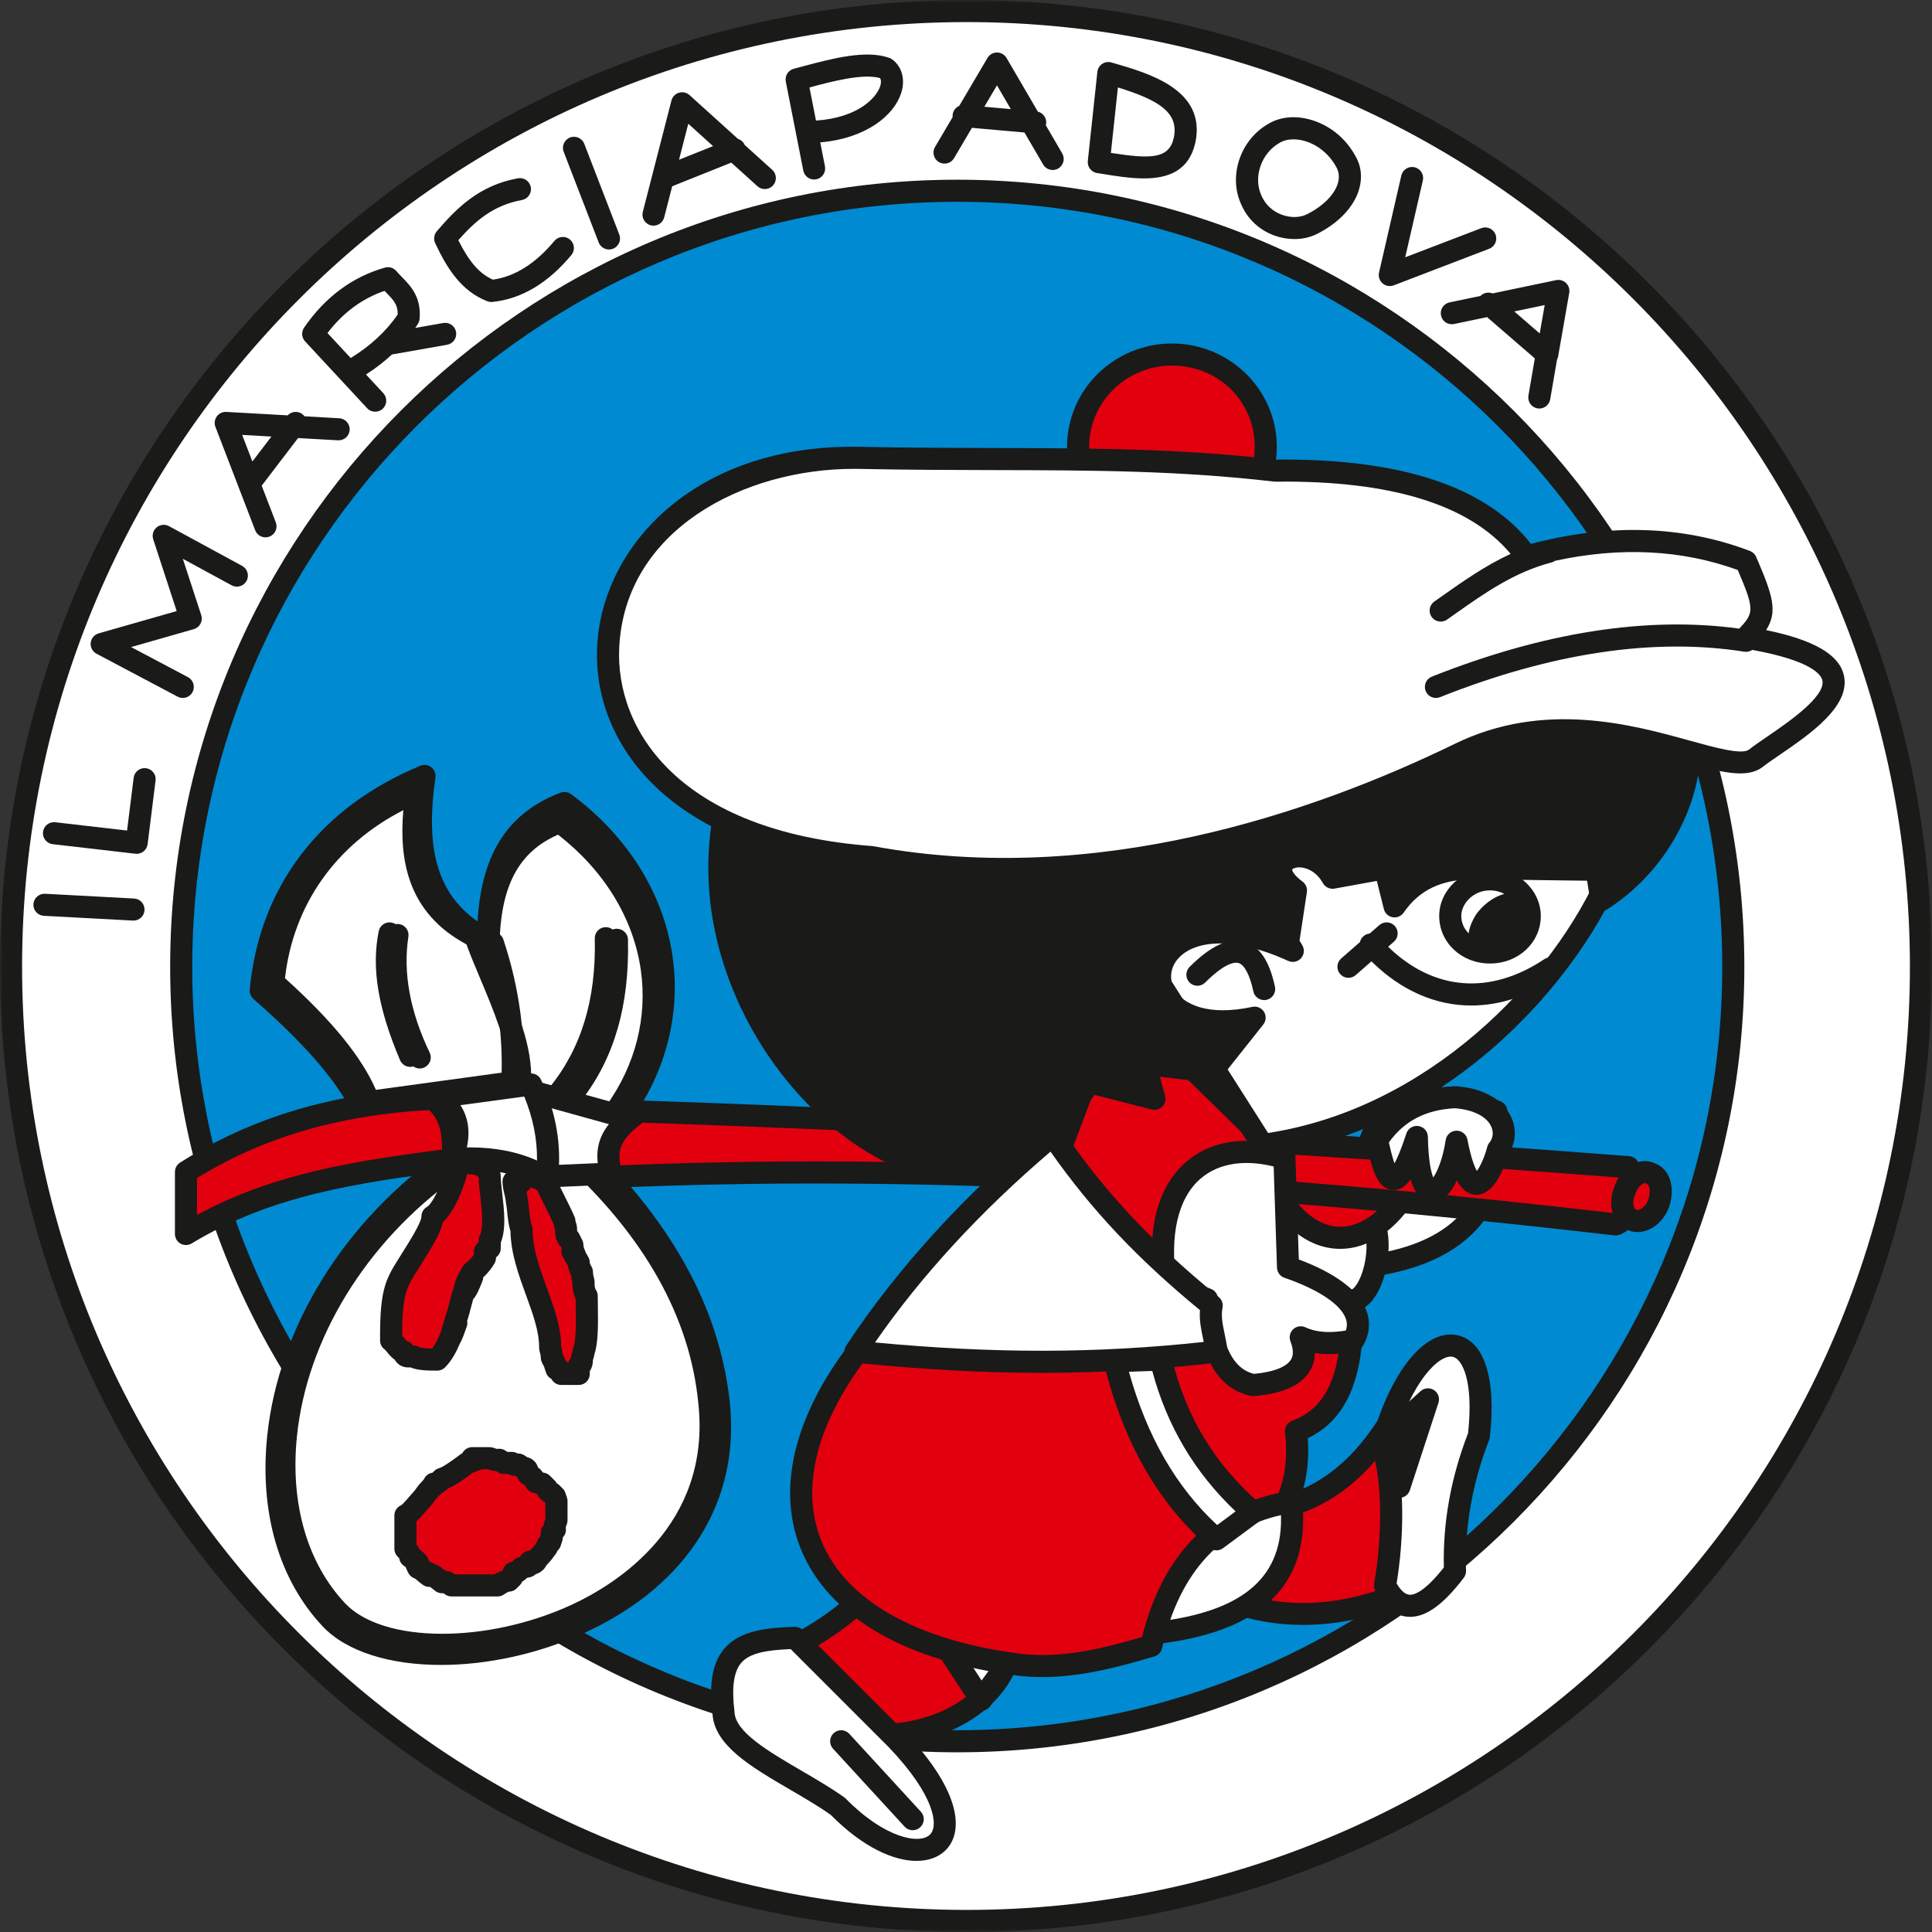 <svg xmlns="http://www.w3.org/2000/svg" xmlns:xlink="http://www.w3.org/1999/xlink" viewBox="0 0 344.091 344.091"><rect x="0" y="0" width="344.091" height="344.091" fill="#333333" stroke="none"/><defs><path id="a" d="M0 0h344.091v344.091H0z"/></defs><g fill="none" fill-rule="evenodd"><path fill="#008AD1" d="M170.208 315.783c79.019 0 143.312-64.292 143.312-143.03 0-79.02-64.293-143.311-143.312-143.311-78.741 0-143.033 64.291-143.033 143.311 0 78.738 64.292 143.03 143.033 143.03"/><path fill="#1A1A18" d="M170.208 31.408c-77.784 0-141.066 63.407-141.066 141.345 0 77.783 63.282 141.063 141.066 141.063 77.938 0 141.345-63.28 141.345-141.063 0-77.938-63.407-141.345-141.345-141.345m0 286.342c-79.953 0-144.999-65.046-144.999-144.997 0-80.107 65.046-145.278 144.999-145.278 80.106 0 145.278 65.171 145.278 145.278 0 79.951-65.172 144.997-145.278 144.997"/><path fill="#FFF" d="M170.487 310.121c-75.904 0-138.215-62.029-138.215-137.935 0-76.187 62.311-138.213 138.215-138.213V1.967c-92.898.851-168.521 77.038-168.521 170.219s75.623 169.088 168.521 169.938v-32.003Zm0-276.148c76.19 0 138.215 62.026 138.215 138.213 0 75.906-62.025 137.935-138.215 137.935v32.003h1.7c93.747 0 169.937-76.19 169.937-169.938 0-93.748-76.19-170.219-169.937-170.219h-1.7v32.006Z"/><mask id="b" fill="#fff"><use xlink:href="#a"/></mask><path fill="#1A1A18" d="M170.487 35.939c-75.127 0-136.249 61.121-136.249 136.248 0 36.168 14.229 70.275 40.066 96.039 25.821 25.749 59.979 39.928 96.183 39.928 75.127 0 136.248-60.995 136.248-135.967 0-75.127-61.121-136.248-136.248-136.248m0 276.149c-37.252 0-72.397-14.588-98.96-41.077-26.582-26.508-41.221-61.604-41.221-98.824 0-77.296 62.885-140.181 140.181-140.181 77.296 0 140.181 62.885 140.181 140.181 0 77.141-62.885 139.901-140.181 139.901m1.701-308.155c-92.776 0-168.255 75.478-168.255 168.254 0 92.619 75.479 167.97 168.255 167.97 92.619 0 167.969-75.351 167.969-167.97 0-92.776-75.35-168.254-167.969-168.254m0 340.158c-94.945 0-172.188-77.116-172.188-171.904C-0 77.243 77.243 0 172.188 0c94.788 0 171.903 77.243 171.903 172.187 0 94.788-77.115 171.904-171.903 171.904" mask="url(#b)"/><path fill="#FFF" d="M80.42 206.457c-32.57 22.662-39.368 62.874-21.523 81.852 14.443 15.296 73.638 2.55 69.106-38.516-1.982-17.848-11.895-33.141-26.057-46.451l-21.526 3.115Z"/><path fill="#1A1A18" d="M81.168 209.757c-15.974 11.481-26.538 28.69-28.29 46.124-1.202 11.953 1.847 22.489 8.584 29.668 6.744 7.156 25.276 7.252 40.466.207 7.572-3.513 24.915-14.055 22.423-36.025-1.518-15.169-9.556-29.495-23.894-42.618l-19.289 2.644Zm-2.623 86.771c-8.974 0-16.771-2.307-21.077-6.869-7.791-8.284-11.296-20.348-9.872-33.972 2.032-19.439 13.883-38.446 31.701-50.844.251-.175.539-.288.842-.332l21.526-3.115c.594-.085 1.192.102 1.628.513 16.057 15.091 24.779 30.683 26.666 47.667 1.953 17.701-7.405 32.699-25.675 41.151-8.387 3.88-17.553 5.801-25.739 5.801Z"/><path fill="#FFF" d="M100.531 143.014c19.542 14.446 22.942 38.235 9.913 55.794-7.649.57-13.596-3.68-20.11-5.662-5.948-28.039-4.814-44.465 10.197-50.132"/><path fill="#1A1A18" d="M103.494 196.055c1.469.423 2.965.719 4.524.811 5.153-7.17 7.32-15.707 6.106-24.143-1.323-9.199-6.544-17.708-14.739-24.065-6.947 3.04-10.301 9.039-10.423 19.93.119 6.243 1.155 13.842 3.063 23.039 1.736.594 3.427 1.311 5.073 2.009.202.086.404.172.605.257 5.793-7.047 8.486-15.817 8.227-26.756-.026-1.086.834-1.987 1.919-2.013.479.004.928.153 1.277.432.218-.091.455-.143.705-.148 1.075.001 1.987.834 2.012 1.919.274 11.769-2.46 21.194-8.349 28.728m4.218 4.774c-4.517 0-8.411-1.655-12.191-3.26-2.055-.873-3.996-1.699-5.986-2.241-.717-.195-1.262-.776-1.411-1.503-2.004-9.813-3.018-17.482-3.098-23.723-.578-14.357 3.116-24.512 14.811-28.927.626-.236 1.326-.138 1.864.258 9.983 7.38 16.394 17.565 18.05 28.678 1.557 10.448-1.187 21.055-7.727 29.871-.341.459-.864.747-1.434.789-.764.056-1.51.071-2.241.047-.213.008-.426.011-.637.011"/><path fill="#FFF" d="m95.431 194.561 15.295 4.249-1.7 10.194-12.744.569z"/><path fill="#1A1A18" d="m97.55 197.19.585 10.331 9.213-.411 1.148-6.88-10.946-3.04Zm-1.27 14.349c-1.036 0-1.902-.811-1.961-1.856l-.851-15.012c-.036-.632.236-1.245.729-1.642.494-.398 1.15-.536 1.761-.363l15.295 4.249c.969.268 1.579 1.225 1.413 2.217l-1.7 10.195c-.153.916-.925 1.599-1.853 1.641l-12.744.569c-.029.001-.059.002-.089.002Z"/><path fill="#FFF" d="M241.578 225.715c18.409-1.697 26.907-11.044 24.925-27.756-10.48-4.528-20.675-2.831-22.942 6.797l-1.983 20.959Z"/><path fill="#1A1A18" d="m245.506 205.08-1.741 18.407c7.879-1.079 13.601-3.764 17.027-7.998 3.187-3.937 4.488-9.369 3.877-16.159-5.565-2.179-10.755-2.402-14.366-.585-2.453 1.233-4.067 3.364-4.797 6.335m-3.928 22.602c-.519 0-1.021-.206-1.392-.579-.413-.414-.62-.991-.566-1.574l1.984-20.959c.008-.089.023-.177.044-.264.98-4.164 3.362-7.302 6.888-9.076 4.88-2.453 11.712-2.116 18.747.924.644.278 1.09.877 1.173 1.573.998 8.417-.552 15.226-4.607 20.237-4.452 5.502-11.885 8.768-22.09 9.709-.061.006-.121.009-.181.009"/><path fill="#FFF" d="M242.713 214.954c5.661 4.249 1.128 20.396-3.682 15.861l-17.563-2.834.284-14.16 20.961 1.133Z"/><path fill="#1A1A18" d="m223.468 226.313 15.877 2.562c.389.062.749.24 1.035.51.247.233.377.26.378.26.349-.061 1.498-1.335 2.18-4.128.755-3.099.617-6.911-1.01-8.636l-18.251-.986-.209 10.418Zm17.272 7.265c-.737 0-1.629-.209-2.556-.907l-17.029-2.748c-.968-.156-1.672-1.001-1.653-1.98l.284-14.16c.011-.533.238-1.039.628-1.403.39-.362.899-.553 1.445-.522l20.961 1.133c.388.021.762.157 1.074.39 2.801 2.103 3.987 6.409 3.176 11.519-.548 3.447-2.161 7.48-5.042 8.463-.325.111-.768.215-1.288.215Z"/><path fill="#E2000F" d="M226.569 210.705c5.947 12.462 16.992 13.028 24.071 1.418l-8.781-4.249-15.29 2.831Z"/><path fill="#1A1A18" d="M229.587 212.147c2.405 3.895 5.509 6.168 8.745 6.334 3.291.157 6.637-1.842 9.413-5.573l-6.162-2.983-11.996 2.222Zm9.13 10.276c-.195 0-.39-.005-.586-.014-5.391-.277-10.127-4.132-13.336-10.857-.264-.551-.255-1.194.022-1.739.278-.545.793-.93 1.394-1.041l15.29-2.831c.414-.078.837-.02 1.215.163l8.781 4.249c.499.242.873.684 1.03 1.215.157.532.081 1.105-.208 1.579-3.613 5.927-8.542 9.276-13.602 9.276Z"/><path fill="#E2000F" d="M113.842 197.959c58.629 1.987 117.256 5.383 176.166 9.915.57 5.099.286 9.344-2.266 10.195-58.626-6.797-118.675-11.047-178.716-8.497-1.697-5.097-.282-7.928 4.816-11.613"/><path fill="#1A1A18" d="M145.204 206.851c42.512 0 88.606 3.003 142.154 9.194.421-.401 1.182-1.766.847-6.337-60.762-4.653-117.623-7.847-173.748-9.76-3.583 2.686-4.618 4.565-3.96 7.595 11.345-.46 22.891-.692 34.707-.692m142.538 13.186c-.075 0-.151-.005-.226-.014-69.178-8.021-125.868-10.718-178.407-8.485-.894.028-1.672-.512-1.949-1.344-2.197-6.6.487-10.184 5.53-13.828.353-.255.782-.375 1.219-.372 56.911 1.929 114.564 5.173 176.25 9.92.942.072 1.699.804 1.804 1.743.512 4.584.696 10.845-3.599 12.278-.201.067-.411.102-.622.102"/><path fill="#E2000F" d="M293.974 209.004c1.701.568 2.266 2.836 1.417 5.386-.849 2.262-3.115 3.679-4.813 2.828-1.417-.566-2.266-2.828-1.133-5.378.849-2.268 2.831-3.681 4.529-2.836"/><path fill="#1A1A18" d="M292.935 210.723c-.058 0-.132.014-.229.052-.446.176-1.058.786-1.42 1.756-.014.036-.03.072-.045.108-.38.855-.46 1.734-.215 2.351.113.284.25.389.28.402.043.018.112.048.153.068.165.082.396.025.558-.039.48-.187 1.168-.751 1.532-1.721.502-1.515.229-2.688-.199-2.831-.087-.029-.171-.063-.253-.104-.035-.018-.083-.042-.162-.042m-1.285 8.711c-.654 0-1.292-.141-1.88-.422-1.056-.447-1.899-1.342-2.382-2.528-.65-1.596-.563-3.557.235-5.388.729-1.906 2.053-3.354 3.641-3.98 1.152-.455 2.376-.429 3.461.068 2.659.979 3.724 4.243 2.531 7.827-.719 1.921-2.132 3.417-3.803 4.072-.599.235-1.207.351-1.803.351"/><path fill="#E2000F" d="M219.201 285.196c9.351 3.396 19.262 2.828 28.89-.853v-32.003c-5.948 9.915-12.744 14.444-19.824 16.146l-9.066 16.71Z"/><path fill="#1A1A18" d="M222.054 284.064c7.608 2.229 15.688 1.864 24.07-1.092v-24.284c-4.695 5.97-10.15 9.753-16.537 11.49l-7.533 13.886Zm10.029 5.338c-4.671 0-9.225-.785-13.552-2.357-.539-.195-.965-.616-1.168-1.151-.204-.535-.163-1.132.11-1.635l9.066-16.71c.266-.49.727-.843 1.269-.974 7.432-1.786 13.515-6.774 18.597-15.246.455-.757 1.36-1.118 2.211-.884.852.236 1.442 1.012 1.442 1.895v32.004c0 .816-.503 1.546-1.265 1.837-5.611 2.145-11.24 3.221-16.71 3.221Z"/><path fill="#E2000F" d="M157.176 280.948c-4.815 5.662-11.328 10.479-19.26 13.876l16.711 14.159c11.611.569 24.637-5.662 25.49-16.71l-22.941-11.325Z"/><path fill="#1A1A18" d="M155.381 307.045c12.601.392 21.173-6.505 22.597-13.635l-20.321-10.031c-4.352 4.788-9.858 8.865-16.113 11.941l13.837 11.725Zm.694 3.94c-.517 0-1.031-.012-1.545-.038-.432-.02-.845-.183-1.175-.464l-16.71-14.159c-.52-.44-.775-1.118-.674-1.792.102-.674.545-1.247 1.171-1.515 7.398-3.168 13.807-7.782 18.536-13.342.584-.687 1.56-.887 2.369-.49l22.941 11.325c.721.356 1.152 1.114 1.09 1.915-.905 11.726-13.903 18.56-26.003 18.56Z"/><path fill="#FFF" d="m165.108 288.024 9.628 14.729 7.649-10.48z"/><path fill="#1A1A18" d="m169.485 291.126 5.34 8.169 4.243-5.813-9.583-2.356Zm5.251 13.594c-.016 0-.033-.001-.05-.001-.646-.017-1.242-.35-1.596-.89l-9.628-14.728c-.442-.677-.426-1.554.042-2.213.466-.659 1.288-.971 2.074-.773l17.277 4.249c.636.157 1.153.62 1.378 1.236.224.616.127 1.303-.259 1.833l-7.649 10.479c-.371.508-.962.808-1.589.808Z"/><path fill="#FFF" d="M205.61 290.86c17.84-1.983 25.769-9.631 24.355-23.222l-34.838-1.703 10.483 24.925Z"/><path fill="#1A1A18" d="m198.15 268.051 8.697 20.677c14.955-1.985 21.773-8.128 21.287-19.211l-29.984-1.466Zm7.459 24.775c-.784 0-1.502-.468-1.812-1.204l-10.483-24.925c-.262-.623-.185-1.336.201-1.89.388-.555 1.031-.881 1.707-.836l34.839 1.703c.97.047 1.76.795 1.86 1.761 1.534 14.745-7.246 23.284-26.093 25.379-.074.008-.147.012-.219.012Z"/><path fill="#E2000F" d="M154.06 239.029c-22.375 27.755-11.046 52.68 27.755 57.492 7.93.853 15.581-1.13 23.226-3.395 3.397-14.73 11.614-23.226 24.075-25.489 1.698-3.684 2.262-7.933 1.698-12.751 6.231-2.265 9.347-7.927 9.915-17.274l-86.669 1.417Z"/><path fill="#1A1A18" d="M155.021 240.981c-9.486 12.07-12.598 23.901-8.76 33.388 4.33 10.701 17.042 17.876 35.797 20.202 7.213.771 14.223-.931 21.338-3.01 3.621-14.381 11.795-23.003 24.321-25.652 1.232-3.131 1.617-6.756 1.144-10.793-.106-.906.424-1.765 1.282-2.076 4.903-1.784 7.614-6.073 8.442-13.425l-83.564 1.366Zm30.59 57.707c-1.329 0-2.664-.066-4.006-.211-20.265-2.513-34.101-10.55-38.99-22.634-4.473-11.055-.952-24.568 9.915-38.048.366-.454.915-.722 1.498-.731l86.669-1.417c.53-.053 1.074.211 1.453.606.379.396.576.932.542 1.479-.58 9.544-3.786 15.587-9.784 18.412.331 4.569-.342 8.707-2.006 12.317-.268.582-.803.998-1.434 1.112-11.757 2.135-19.33 10.208-22.51 23.995-.159.691-.678 1.242-1.357 1.444-6.354 1.883-13.073 3.676-19.99 3.676Z"/><path fill="#FFF" d="m228.552 199.946.846 25.769c9.915 3.404 14.443 8.212 11.616 13.03-3.119.568-6.231.848-9.351-.569 1.988 5.101-1.413 7.933-8.497 8.499-5.093-1.13-7.644-6.232-8.214-15.294l-20.959-8.214c9.351-13.874 20.675-21.808 34.559-23.221"/><path fill="#1A1A18" d="m197.03 222.245 18.64 7.305c.711.279 1.197.945 1.245 1.708.661 10.53 3.894 12.778 6.4 13.43 3.428-.312 5.761-1.203 6.585-2.516.184-.294.745-1.191-.069-3.281-.291-.746-.101-1.592.48-2.142.581-.551 1.439-.693 2.165-.362 2.232 1.012 4.53 1.004 7.208.589.264-.738.256-1.444-.014-2.175-.939-2.534-4.915-5.167-10.911-7.226-.772-.266-1.3-.98-1.328-1.796l-.774-23.609c-11.472 1.769-21.199 8.362-29.627 20.075m26.136 26.396c-.144 0-.286-.015-.426-.046-5.673-1.259-8.839-6.444-9.657-15.834l-19.808-7.763c-.556-.218-.982-.676-1.159-1.246-.178-.57-.087-1.19.246-1.684 9.94-14.749 21.713-22.625 35.99-24.078.54-.057 1.083.117 1.493.476.411.358.654.871.672 1.416l.802 24.431c6.581 2.454 10.732 5.594 12.039 9.121.773 2.086.548 4.267-.648 6.306-.29.494-.781.837-1.344.94-2.295.418-4.709.705-7.182.297-.027 1.427-.47 2.516-.952 3.284-1.568 2.503-4.903 3.974-9.91 4.374-.052.005-.105.006-.156.006"/><path fill="#E2000F" d="m186.633 203.91 20.96 24.924c-2.835-18.977 7.644-26.625 20.959-22.656l-26.345-25.778-15.574 23.51Z"/><path fill="#1A1A18" d="m189.084 203.771 16.067 19.104c-.009-8.614 3.129-13.358 6.072-15.911 3.041-2.639 6.994-3.921 11.473-3.764l-20.164-19.73-13.448 20.301Zm18.51 27.03c-.568 0-1.123-.246-1.506-.701l-20.96-24.924c-.562-.667-.616-1.625-.135-2.351l15.574-23.51c.325-.489.85-.808 1.433-.869.587-.066 1.164.139 1.582.55l26.345 25.777c.646.632.778 1.624.319 2.403-.459.779-1.391 1.148-2.256.887-5.775-1.721-10.814-1.057-14.19 1.871-4.021 3.489-5.534 10.098-4.262 18.609.13.872-.335 1.722-1.137 2.084-.259.118-.535.174-.807.174Z"/><path fill="#FFF" d="M288.312 152.079c-8.783 23.504-33.707 47.868-63.443 51.832l-21.809-34.276 27.19-20.954 58.062 3.398Z"/><path fill="#1A1A18" d="m205.684 170.095 20.162 31.688c28.007-4.291 50.687-26.765 59.631-47.9l-54.608-3.196-25.185 19.408Zm19.185 35.782c-.667 0-1.295-.339-1.66-.911l-21.808-34.276c-.546-.859-.348-1.992.459-2.614l27.19-20.953c.375-.289.834-.433 1.316-.405l58.061 3.398c.623.036 1.192.367 1.532.89.341.523.413 1.176.195 1.761-8.682 23.233-33.806 48.931-65.026 53.093-.087.011-.173.017-.259.017Z"/><path fill="#1A1A18" d="M130.27 139.899c-12.747 42.2 33.703 85.252 59.193 63.163l3.966-10.483 12.181 3.118-1.701-6.23 11.896 1.413 7.645-9.63c-24.924 5.381-21.809-24.923 6.799-11.897l-.852-1.412 1.417-9.347c-7.364-5.382 2.552-9.348 6.516-2.267l9.346-1.699 1.698 6.797c3.119-4.531 7.649-6.797 14.164-6.797l21.809.285.848 5.379c12.463-7.931 18.128-23.224 14.728-33.986l-169.653 13.593Z"/><path fill="#1A1A18" d="M131.785 141.75c-6.632 24.34 7.048 48.639 23.604 59.369 11.764 7.624 23.842 7.9 32.415.772l3.787-10.008c.355-.939 1.358-1.455 2.326-1.21l8.906 2.28-.811-2.969c-.172-.63-.019-1.305.408-1.8.426-.496 1.069-.742 1.722-.67l10.807 1.284 3.937-4.961c-6.097.264-10.823-1.707-13.085-5.63-1.906-3.308-1.443-7.311 1.181-10.198 1.591-1.749 7.539-6.689 20.696-1.844l1.023-6.746c-2.668-2.344-2.658-4.432-2.377-5.527.448-1.75 2.056-3.01 4.197-3.29 2.253-.291 5.468.511 7.743 3.556l8.062-1.465c1.014-.186 2.007.452 2.259 1.458l.778 3.115c3.327-3.092 7.672-4.605 13.176-4.605l21.834.285c.958.012 1.768.714 1.917 1.66l.352 2.23c8.024-6.43 14.201-18.071 11.815-28.44l-166.672 13.354Zm41.624 69.26c-6.469 0-13.381-2.197-20.159-6.591-18.049-11.698-32.897-38.485-24.861-65.089.233-.775.918-1.327 1.725-1.392l169.653-13.592c.908-.072 1.757.493 2.032 1.367 3.886 12.3-2.944 28.217-15.548 36.237-.56.356-1.261.405-1.864.133-.604-.272-1.03-.831-1.134-1.486l-.59-3.74-20.149-.263c-5.741 0-9.728 1.889-12.52 5.946-.438.637-1.209.955-1.97.82-.761-.138-1.37-.709-1.558-1.459l-1.251-5.009-7.533 1.369c-.817.151-1.657-.24-2.067-.974-1.19-2.123-3.024-2.833-4.274-2.809-.775.021-1.163.301-1.21.395-.022.133.228.952 1.844 2.133.592.432.893 1.158.784 1.883l-1.31 8.643.485.804c.445.738.358 1.681-.215 2.324-.573.643-1.499.839-2.283.483-10.424-4.747-16.932-3.366-19.544-.49-1.474 1.622-1.735 3.764-.684 5.589 1.504 2.61 5.928 4.788 13.827 3.085.814-.179 1.647.179 2.085.884.439.705.387 1.61-.129 2.261l-7.645 9.631c-.424.534-1.088.806-1.772.73l-8.998-1.069.932 3.415c.184.675-.005 1.397-.496 1.896-.49.5-1.211.699-1.889.527l-10.476-2.682-3.344 8.837c-.115.306-.305.577-.551.791-4.971 4.308-10.941 6.462-17.343 6.462Z"/><path fill="#E2000F" d="M208.722 96c9.351 0 16.71-7.364 16.71-16.429 0-9.062-7.359-16.425-16.71-16.425-9.343 0-16.711 7.363-16.711 16.425 0 9.065 7.368 16.429 16.711 16.429"/><path fill="#1A1A18" d="M208.722 65.111c-8.13 0-14.744 6.487-14.744 14.459 0 7.975 6.614 14.463 14.744 14.463 8.268 0 14.743-6.353 14.743-14.463 0-8.107-6.475-14.459-14.743-14.459m0 32.854c-10.299 0-18.678-8.251-18.678-18.395 0-10.141 8.379-18.392 18.678-18.392 10.298 0 18.677 8.251 18.677 18.392 0 10.144-8.379 18.395-18.677 18.395"/><path fill="#FFF" d="M271.885 99.115c-7.364-10.479-22.377-15.578-44.75-15.294-24.358-2.831-45.604-1.701-73.641-2.268-54.947-1.414-65.992 65.994 1.7 71.092 35.403 6.513 72.79-2.833 104.794-18.411 23.79-11.61 47.017 5.1 52.679.851 5.666-4.533 29.176-16.428-1.698-21.526 3.681-3.964 3.68-5.097 0-13.594-11.894-4.532-24.925-4.816-39.084-.85"/><path fill="#1A1A18" d="M152.085 83.502c-19.744 0-40.745 10.926-41.797 31.75-.743 14.724 10.61 32.838 45.052 35.432.07.006.14.014.209.027 39.642 7.294 78.207-5.896 103.578-18.245 15.864-7.742 31.503-3.416 41.855-.553 4.537 1.256 9.233 2.553 10.504 1.599.788-.631 1.918-1.403 3.226-2.297 3.666-2.505 10.49-7.166 9.852-10.046-.224-1.008-1.906-3.492-12.484-5.421-.399.275-.901.404-1.418.32-16.054-2.534-34.286.191-54.199 8.099-1.009.402-2.152-.092-2.552-1.102-.402-1.009.091-2.152 1.101-2.553 19.963-7.928 38.375-10.802 54.757-8.551 2.583-2.791 2.788-3.318-.273-10.446-9.951-3.613-20.867-4.163-32.517-1.641-.187.132-.401.232-.636.294-6.617 1.717-11.946 5.476-17.099 9.111l-1.531 1.076c-.89.623-2.116.405-2.738-.484-.622-.89-.406-2.116.485-2.739l1.516-1.067c3.608-2.543 7.549-5.324 12.072-7.419-7.343-8.794-21.401-13.114-41.889-12.859-.084 0-.168-.004-.251-.014-16.981-1.973-32.225-2.008-49.875-2.049-7.471-.017-15.197-.035-23.579-.204-.454-.012-.913-.018-1.369-.018m26.848 73.23c-7.884 0-15.911-.654-23.993-2.134-15.866-1.212-28.796-5.966-37.397-13.753-7.699-6.969-11.67-16.129-11.183-25.791.477-9.438 5.301-18.569 13.235-25.051 8.764-7.159 20.506-10.758 33.949-10.415 8.337.168 16.044.186 23.498.203 17.727.041 33.043.077 50.194 2.062 22.165-.24 37.46 4.788 45.429 15.012 14.011-3.686 27.127-3.263 39.003 1.262.496.188.894.569 1.105 1.056 3.02 6.975 3.853 9.742 1.777 13.039 8.603 1.779 13.032 4.382 13.854 8.097 1.213 5.477-6.119 10.486-11.473 14.143-1.243.849-2.316 1.582-3.036 2.158-2.866 2.153-7.521.865-13.962-.916-10.363-2.867-24.557-6.793-39.084.297-20.735 10.093-50.137 20.73-81.916 20.731m86.437 1.843c-3.014 0-5.114 2.398-5.114 4.55 0 2.589 2.199 4.542 5.114 4.542s5.112-1.953 5.112-4.542c0-2.152-2.1-4.55-5.112-4.55m0 13.026c-5.074 0-9.047-3.724-9.047-8.476 0-4.598 4.143-8.482 9.047-8.482 4.903 0 9.046 3.884 9.046 8.482 0 4.752-3.974 8.476-9.046 8.476m-40.224 6.518c-.907 0-1.724-.632-1.921-1.554-.62-2.897-1.582-4.738-2.638-5.049-.574-.173-2.295-.169-5.941 3.475-.769.769-2.014.767-2.781 0-.768-.768-.768-2.013 0-2.781 3.832-3.829 7.051-5.285 9.837-4.467 2.627.777 4.383 3.393 5.369 7.997.227 1.063-.449 2.108-1.511 2.335-.139.03-.277.044-.414.044m36.903.963c-6.367 0-12.505-2.649-17.793-7.865l-2.8 2.45c-.818.716-2.061.632-2.776-.186-.715-.818-.632-2.06.186-2.775l3.342-2.922c.087-.386.292-.748.61-1.031.326-.29.724-.452 1.128-.488l1.72-1.505c.818-.715 2.061-.631 2.775.186.715.818.632 2.06-.186 2.775l-1.029.9c8.092 7.837 18.119 8.676 27.817 2.213.907-.6 2.125-.357 2.727.547.602.903.357 2.124-.547 2.726-4.997 3.33-10.157 4.975-15.174 4.975"/><path fill="#1A1A18" d="M269.902 161.143c1.414.282 1.13 2.548-.284 4.531-1.414 2.266-3.964 3.678-5.098 3.115-1.418-.566-1.418-2.549 0-4.815 1.413-1.983 3.965-3.399 5.382-2.831"/><path fill="#1A1A18" d="M266.156 165.069c-.52.844-.684 1.456-.723 1.795.6-.229 1.718-.95 2.518-2.231.02-.034.043-.068.067-.101.409-.575.635-1.093.749-1.471-.662.214-1.779.865-2.611 2.008Zm-1.047 5.811c-.486 0-.952-.093-1.386-.293-.975-.411-1.693-1.192-2.024-2.208-.499-1.525-.089-3.46 1.155-5.448.02-.033.043-.066.065-.098 1.762-2.472 5.038-4.448 7.55-3.576.955.247 1.704.909 2.072 1.838.719 1.814-.187 4.108-1.287 5.672-1.427 2.256-3.966 4.113-6.145 4.113Z"/><path fill="#FFF" d="M75.607 138.2c-1.985 13.596.282 24.073 12.178 29.74 2.832 8.496 3.966 17.278 3.4 26.055l-25.209 6.516c-3.116-8.217-10.48-16.142-19.542-24.075 1.697-18.127 12.744-31.437 29.173-38.236"/><path fill="#1A1A18" d="M48.495 175.631c9.776 8.652 15.622 15.711 18.648 22.547l22.156-5.727c.337-7.813-.713-15.578-3.126-23.113-12.65-6.462-13.857-18.307-12.94-27.915-14.284 6.963-22.998 18.977-24.738 34.208m17.48 26.847c-.799 0-1.542-.491-1.838-1.27-2.614-6.895-8.473-14.079-18.998-23.292-.475-.416-.721-1.034-.663-1.663 1.715-18.313 12.504-32.472 30.379-39.87.655-.271 1.402-.168 1.961.266.558.435.839 1.135.737 1.836-2.144 14.682 1.169 22.96 11.078 27.68.482.23.85.647 1.02 1.153 2.905 8.717 4.081 17.735 3.496 26.804-.054.848-.648 1.565-1.47 1.778l-25.209 6.515c-.164.042-.33.063-.493.063"/><path fill="#FFF" d="M187.482 202.209c-13.88 11.612-25.774 24.358-35.121 38.519 22.096 2.266 42.201 2.55 64.294 0-.284-2.831-1.418-5.378-.85-8.213-10.763-8.782-19.83-17.844-28.323-30.306"/><path fill="#1A1A18" d="M50.756 174.222c8.333 7.504 13.654 14.034 16.195 19.883l23.705-3.245c-.221-4.88-2.817-11.063-5.133-16.583-.903-2.152-1.762-4.198-2.447-6.08-10.641-5.699-11.982-15.289-11.244-23.903-12.014 6.137-19.595 16.853-21.076 29.928m14.937 24.007c-.819 0-1.565-.512-1.849-1.3-2.077-5.764-7.458-12.449-16.451-20.439-.466-.414-.708-1.025-.653-1.645 1.441-16.123 11.168-29.107 26.688-35.625.652-.275 1.402-.176 1.963.256.561.433.845 1.134.745 1.835-1.801 12.618.926 19.494 9.412 23.737.46.23.812.63.979 1.115.68 1.966 1.624 4.212 2.622 6.591 2.746 6.541 5.857 13.955 5.411 19.97-.068.926-.775 1.677-1.694 1.803l-26.905 3.683c-.09.013-.18.019-.268.019m90.147 40.865c21.218 2 39.496 1.97 58.547-.092-.045-.225-.092-.453-.141-.684-.331-1.578-.671-3.2-.535-4.979-11.179-9.213-19.273-17.792-26.614-28.23-12.527 10.691-23.023 22.104-31.257 33.985m29.654 5.411c-10.582 0-21.489-.606-33.334-1.821-.684-.07-1.281-.492-1.576-1.114-.294-.621-.243-1.352.136-1.925 9.041-13.698 20.986-26.801 35.5-38.944.425-.356.986-.512 1.533-.44.549.077 1.042.382 1.354.841 7.632 11.199 15.987 20.138 27.941 29.889.565.46.829 1.195.685 1.91-.295 1.475.009 2.927.362 4.609.202.961.41 1.954.517 3.022.107 1.069-.664 2.026-1.731 2.149-10.537 1.217-20.799 1.824-31.387 1.824"/><path fill="#FFF" d="M198.526 242.425c3.4 13.6 9.347 24.079 18.129 31.724l6.511-4.817c-8.497-7.361-13.876-16.427-16.426-27.187l-8.214.28Z"/><path fill="#1A1A18" d="M201.059 244.306c3.23 11.541 8.392 20.507 15.718 27.308l3.29-2.435c-7.262-6.86-12.246-15.259-14.846-25.015l-4.162.142Zm15.597 31.81c-.462 0-.923-.163-1.291-.484-9.084-7.907-15.216-18.613-18.746-32.73-.144-.575-.02-1.186.337-1.66.358-.475.911-.762 1.503-.782l8.214-.28c.931-.03 1.766.601 1.981 1.512 2.502 10.555 7.67 19.11 15.801 26.154.451.391.7.966.676 1.562-.022.596-.315 1.15-.795 1.505l-6.51 4.817c-.349.258-.76.386-1.17.386Z"/><path fill="#FFF" d="m141.599 291.709 18.126 18.128c18.127 18.977 3.965 26.621-10.479 11.893-7.931-5.663-20.109-10.195-20.393-16.71-1.416-11.61 3.683-13.028 12.746-13.311"/><path fill="#1A1A18" d="M162.559 325.964c-.531 0-1.061-.214-1.449-.637l-12.746-13.876c-.735-.8-.682-2.044.118-2.778.799-.734 2.043-.684 2.778.118l12.747 13.876c.735.8.682 2.044-.118 2.778-.378.347-.854.519-1.33.519Zm-21.745-32.259c-4.312.18-7.296.698-8.799 2.451-1.333 1.553-1.728 4.374-1.21 8.625.006.051.01.102.013.154.155 3.566 6.124 7.047 11.897 10.412 2.614 1.524 5.316 3.099 7.673 4.782.093.066.181.142.261.224 6.86 6.994 13.102 8.211 14.973 6.402 1.576-1.525.927-6.928-7.319-15.561l-17.489-17.489Zm22.422 37.723c-4.102 0-9.577-2.436-15.271-8.195-2.18-1.543-4.747-3.04-7.231-4.488-6.959-4.057-13.534-7.891-13.842-13.558-.654-5.446.025-9.13 2.138-11.592 2.815-3.281 7.722-3.702 12.507-3.852.542-.006 1.068.192 1.452.575l18.127 18.127c10.308 10.791 10.494 17.989 7.241 21.136-1.229 1.19-2.989 1.847-5.121 1.847Z"/><path fill="#FFF" d="M246.107 257.154c6.235-22.373 19.826-23.791 17.279-1.414-3.115 7.929-4.532 16.142-4.248 24.071-4.534 5.949-9.067 9.065-12.462 2.551 1.414-7.93 1.698-18.693-.569-25.208"/><path fill="#1A1A18" d="M248.732 282.014c.577.969 1.368 1.931 2.265 2.007.828.087 2.713-.486 6.155-4.856-.19-8.013 1.259-16.048 4.309-23.899 1.024-9.395-1.065-13.294-2.735-13.619-2.353-.475-7.291 4.154-10.562 15.464 2.144 6.805 1.856 17.182.568 24.903m2.411 5.946c-.161 0-.321-.007-.482-.02-2.288-.197-4.216-1.767-5.729-4.668-.2-.386-.268-.826-.191-1.255 1.295-7.262 1.693-17.938-.491-24.216-.132-.379-.145-.788-.038-1.175 3.45-12.375 9.572-19.959 15.267-18.84 4.857.948 7.049 7.743 5.861 18.177-.019.17-.061.337-.124.496-2.965 7.55-4.388 15.601-4.113 23.283.017.454-.125.9-.4 1.262-3.605 4.729-6.659 6.956-9.56 6.956"/><path fill="#1A1A18" d="m248.091 254.887 6.23-5.662-5.094 15.578z"/><path fill="#1A1A18" d="M73.057 190.012c-.766 0-1.495-.45-1.812-1.2-3.94-9.31-5.111-16.391-3.796-22.957.212-1.066 1.248-1.756 2.314-1.543 1.065.214 1.755 1.25 1.542 2.314-1.15 5.745-.052 12.115 3.562 20.653.423 1-.044 2.154-1.044 2.577-.251.106-.511.156-.766.156m176.171 76.757c-.066 0-.133-.004-.199-.011-.92-.093-1.651-.813-1.756-1.732l-1.136-9.915c-.071-.629.163-1.253.632-1.679l6.23-5.662c.662-.601 1.642-.681 2.391-.195.75.484 1.078 1.413.801 2.261l-5.095 15.577c-.267.815-1.025 1.356-1.868 1.356"/><path fill="#E2000F" d="M81.554 207.306c-.282 2.552-2.549 8.214-4.531 9.347 0 2.55-4.815 8.782-5.948 11.329-1.417 2.835-1.417 7.083-1.417 10.763.567.285 1.417 1.983 2.268 1.983 0 .567.282.853.848.853-.848-.286-.566 0 .849 0 .85.564 2.833.564 4.249.564 1.7-1.701 2.548-4.532 3.4-6.515-1.7 4.814-.852 1.983 0-.848.848-2.267 1.133-5.663 2.831-7.366-1.983 5.099-1.698 1.703 0-.848 1.133-.853 1.982-1.983 2.266-2.55v-1.13l.85-.568v-1.417c1.417-2.833 0-8.494 0-11.329 0-.57-.284-.849-.284-1.414-.566 0-.85-.285-.85-.854.284.854 0 .569-.849 0 0-.284-2.831-.284-3.116-.284 0 .284 0 1.138-.566.284"/><path fill="#1A1A18" d="m81.554 207.306 1.643-1.081c-.002-.002-.003-.005-.005-.007l-1.638 1.088Zm-8.007 32.309c.402.003.818.1 1.161.327.342.169 1.4.218 2.27.231.607-.819 1.097-1.887 1.531-2.947.055-.227.117-.441.172-.632.188-.65.448-1.515.708-2.379.013-.042.026-.082.041-.123.231-.616.427-1.383.635-2.194.222-.871.457-1.793.776-2.683.3-1.726 1.552-3.627 1.625-3.737.124-.185.277-.348.455-.482.679-.51 1.2-1.133 1.482-1.53v-.578c0-.646.318-1.252.849-1.618v-.368c0-.306.071-.607.208-.88.725-1.45.351-4.672.077-7.025-.144-1.236-.279-2.406-.285-3.368-.022-.015-.043-.03-.064-.047-.245-.112-.461-.247-.636-.364l-1.311-.119c-.013.011-.025.02-.038.03-.688 2.76-2.352 6.726-4.337 8.577-.418 1.915-1.879 4.336-3.933 7.586-.885 1.401-1.721 2.723-2.062 3.49-1.146 2.297-1.238 5.837-1.245 9.114.11.128.217.259.322.389.128.156.323.395.46.536.47.119.872.406 1.139.794Zm4.325 4.497c-1.857 0-3.515-.049-4.735-.571-.049-.001-.099-.003-.148-.005-.071.008-.143.012-.215.012-1.117 0-2.008-.527-2.47-1.38-.594-.404-1.051-.965-1.405-1.4-.113-.138-.215-.273-.312-.373-.554-.36-.895-.979-.895-1.65 0-3.934 0-8.393 1.623-11.642.42-.948 1.288-2.321 2.293-3.912 1.205-1.906 3.448-5.455 3.448-6.538 0-.706.378-1.358.991-1.707 1.125-.644 3.283-5.415 3.552-7.856.075-.67.484-1.244 1.068-1.54l.029-.029c.413-.431 1.007-.514 1.604-.457l3.115.284c.082.007.164.02.245.038.037-.008.073-.016.11-.021.851-.134 1.683.296 2.066 1.045.633.328 1.066.988 1.066 1.75.007-.01.023.029.04.08.091.272.243.728.243 1.333 0 .745.126 1.826.259 2.97.345 2.969.734 6.311-.259 8.777v1c0 .646-.318 1.252-.85 1.618v.08c0 .306-.071.607-.208.881-.351.701-1.089 1.697-2.058 2.587-.008.216-.051.432-.133.643-.621 1.597-1.083 2.652-1.663 3.257-.144.491-.274.998-.398 1.485-.203.794-.412 1.612-.676 2.365.07.339.051.7-.073 1.049-.462 1.309-.811 2.297-1.198 2.958-.644 1.503-1.462 3.087-2.665 4.292-.368.369-.869.577-1.391.577Z"/><path fill="#E2000F" d="M91.467 210.421c0 1.135.566 2.552.566 3.4.283 1.133.283 3.681.849 5.098 0 7.364 5.101 14.443 5.101 20.959 0 .565.282.85.282 1.703 0 .564.566.844.566 1.413l.282.849c.567 0 .851.285.851.853h3.116v-1.418c.566 0 .566-.853.566-1.133 0-.564.283-.85.283-1.417.851-1.983.567-7.366.567-9.911-.567-.853-.567-1.698-.567-2.551 0-.284-.283-.85-.283-1.699 0-.284-.566-.852-.566-1.697 0-.285-1.134-1.702-1.134-1.982 1.134 1.697 0 .28 0-1.137 0-.285-.566-.849-.566-1.13-.566 0-.566-1.418-.566-1.702 0-.564-.283-.85-.283-1.417-.851-1.982-2.266-4.529-3.399-7.081-.567 0-.85-.563-1.416-.563l-.285-.285-.564-.569-.284-.845c.284.845 0 0-.85 0 0 .566-.566 1.414-.851 1.414.851-.848.285 0 0 .848 0 .285-.566.851-1.415 0"/><path fill="#1A1A18" d="M100.716 242.32c.176.112.336.245.477.396.095-.318.267-.601.494-.829.033-.465.156-.836.234-1.069.016-.049.035-.097.047-.15 0-.267.049-.471.154-.716.531-1.238.463-5.304.426-7.488-.007-.402-.013-.78-.016-1.123-.507-1.021-.563-2.002-.569-2.791-.087-.325-.206-.841-.258-1.42-.205-.404-.447-.992-.547-1.658l-.92-1.609c-.254-.445-.316-.95-.209-1.416-.008-.059-.015-.116-.021-.175l-.126-.249c-.555-.494-1.035-1.41-1.035-3.104-.005.008-.025-.036-.041-.088-.064-.194-.159-.478-.208-.842-.388-.869-.886-1.866-1.411-2.915-.5-1-1.013-2.026-1.501-3.077-.131-.074-.242-.147-.332-.206-.287-.054-.559-.171-.795-.343-.014.021-.027.043-.041.064-.096.144-.339.469-.74.752.101.446.187.876.213 1.303.111.526.175 1.145.247 1.847.099.962.223 2.159.469 2.775.093.232.141.48.141.73 0 3.448 1.296 7.006 2.548 10.447 1.255 3.445 2.552 7.007 2.552 10.512.008.011.026.065.043.123.081.28.196.68.23 1.25.155.234.377.59.495 1.069Zm2.363 4.343h-3.116c-.763 0-1.425-.436-1.751-1.072-.447-.231-.8-.629-.966-1.129l-.282-.85c-.028-.084-.05-.17-.066-.256-.218-.326-.6-.916-.6-1.775 0-.193-.026-.281-.086-.49-.078-.272-.196-.682-.196-1.213 0-2.811-1.125-5.898-2.315-9.166-1.331-3.656-2.706-7.432-2.783-11.443-.345-1.058-.476-2.322-.592-3.451-.062-.6-.126-1.22-.202-1.521-.038-.156-.058-.316-.058-.476-.001-.17-.121-.676-.2-1.012-.172-.727-.366-1.551-.366-2.387 0-.796.479-1.513 1.214-1.818.176-.072.358-.118.54-.137.07-.102.149-.198.239-.288.101-.102.231-.261.304-.37.164-.919.969-1.617 1.935-1.617.168 0 .328.014.477.036.954-.188 1.919.359 2.237 1.304l.138.411.129.13c.34.128.599.297.778.415.629.117 1.171.537 1.437 1.135.551 1.241 1.174 2.487 1.777 3.691.61 1.221 1.186 2.373 1.632 3.411.106.245.16.51.16.777.008 0 .025.042.042.09.089.272.24.726.24 1.327.001.102.009.227.02.341.134.14.249.301.338.48l.567 1.13c.137.273.208.575.208.881 0 .116.029.449.298 1.03.045.098.081.196.11.297l.466.816c.17.297.259.634.259.976.003.122.126.431.248.624.201.315.319.7.319 1.073 0 .42.134.926.185 1.085.063.195.098.408.098.613 0 .801.021 1.135.237 1.461.215.323.329.701.329 1.089 0 .449.01.989.019 1.583.062 3.652.056 6.844-.611 8.759-.047.393-.149.698-.216.902-.016.048-.035.096-.047.149.002.783-.202 1.469-.561 1.991v.497c0 1.086-.88 1.967-1.966 1.967Z"/><path fill="#E2000F" d="M83.253 260.554c-1.133.853-3.4 2.547-4.531 2.831-.566.568-.85.854-1.417.854l-.283.564c.283-.564 0 0-.851.848 0 .284-.849 1.134-.849 1.134-.566.564-2.548 3.116-3.115 3.116v5.946c.567.569.849.852.849 1.418.566 0 .85.848 1.417 1.133-.851-1.133-.567-.285 0 .849.283 0 .849.564 1.134.564-.851-.564-.285 0 .849.853-1.7-1.417-1.134-.853.849 0l1.417 1.13c-1.417-1.13 0 0 .849 0l.849.569h8.215c.283 0 1.131-.85 1.982-.85l.568-.564.281-.849c.567 0 .849-.289 1.415-.853.285 0 .851-.281 1.135-.281 0-.853.566 0 .566-.853-.566 0 0 .853.849 0l.284-.564c-.284.564 0 0 .85-.85 0-.283.566-1.136.851-1.136 0-.566.566-.846.566-.846l.282-.848c-.282.848 0 0 0-.853l.567-.566c-.567.566 0 0 0-.851l.281-.846v-3.404c-.281 0-.281-.564-.281-.845l-.567-.569c-.282 0-.848-.284-.848-.848l-.285-.284-.566-.564c-.284 0-.85-.286-1.134-.286l-.565-.852-.85-.566c0-.848-.284-1.128-.85-1.128l-.851-.569c.851.569 0 0-.849 0l-.281-.284h-1.419l-.848-.565c.848.565 0 0-.849 0l-.851-.285h-3.115c2.266 0 1.132 0-.85.85"/><path fill="#1A1A18" d="M81.017 280.395h7.022c.388-.235.908-.506 1.482-.676l.079-.239c.238-.717.863-1.226 1.596-1.329.083-.077.171-.172.277-.278.254-.253.59-.45.937-.536l.218-.054c.327-.623.953-1.042 1.693-1.122.082-.082.17-.156.263-.222.139-.159.3-.336.487-.527l.5-.666c.138-.454.385-.837.672-1.143.027-.17.055-.391.055-.588 0-.513.201-1.006.559-1.373.004-.017.007-.033.007-.044.006-.191.04-.44.101-.621l.181-.544-.031-2.857c-.585-.303-1.149-.79-1.448-1.457l-.106-.105-.61-.154c-.475-.12-.889-.413-1.16-.821l-.345-.522-.519-.344c-.394-.262-.675-.654-.802-1.098-.017-.011-.035-.021-.052-.033l-.207-.139c-.103-.034-.304-.097-.4-.098-.352-.006-.706-.106-1.011-.285h-.689c-.388 0-.767-.115-1.09-.33l-.205-.136c-.104-.035-.306-.098-.402-.099-.204-.003-.43-.037-.623-.102l-.548-.182h-1.021c-.124.053-.257.103-.397.15-.321.108-.746.249-1.241.451-1.807 1.355-3.288 2.367-4.457 2.829-.327.312-.691.613-1.144.822-.135.195-.301.36-.488.49-.139.158-.3.335-.486.524l-.767 1.026c-.057.075-.119.147-.186.214-.134.133-.357.398-.624.708-.768.892-1.371 1.58-1.913 2.069v4.112c.215.254.414.534.564.861.136.111.253.226.355.335.306.21.625.518.952.953.177.236.295.502.352.776.097.055.196.114.299.183.048.032.096.066.141.102.294.147.715.354 1.245.581.161.07.312.16.449.27l.552.439c.03.014.061.029.092.044.091.046.356.178.497.22.354.018.698.132.993.33l.352.235Zm7.618 3.934h-8.215c-.39 0-.771-.116-1.095-.333l-.372-.249c-.502.057-1.029-.075-1.457-.416l-.886-.707c-.463.041-.939-.089-1.337-.389-.408-.306-.847-.637-1.217-1l-.461-.229c-.381-.191-.691-.499-.881-.88-.156-.312-.341-.684-.488-1.079-.594-.277-1.027-.841-1.119-1.514-.082-.087-.195-.2-.293-.299-.367-.368-.573-.867-.573-1.387v-5.947c0-.839.525-1.554 1.265-1.838.397-.344 1.227-1.309 1.6-1.743.284-.33.535-.618.714-.809l.777-1.038c.057-.076.119-.148.185-.214.35-.348.582-.638.707-.793.003-.005.007-.009.011-.014l.049-.096c.292-.582.849-.975 1.482-1.064.087-.083.201-.196.298-.294.252-.253.568-.433.914-.52.238-.062 1.087-.43 3.827-2.494.089-.067.184-.127.283-.177.327-.635.988-1.069 1.75-1.069h3.115c.212 0 .422.034.623.102l.6.2c.043.004.086.009.128.014.484-.087.999.005 1.439.298l.354.236h.823c.364 0 .717.101 1.023.287.406-.023.831.082 1.2.329l.483.323c.826.199 1.612.763 1.936 1.852l.128.085c.219.145.406.333.551.552l.144.217.394.099c.343.087.657.264.907.513l.854.85c.144.144.264.308.356.485.184.092.344.214.497.369l.567.569c.214.215.375.477.471.765l.282.844c.067.201.101.411.101.622v3.405c0 .211-.034.421-.101.621l-.198.596c-.004.044-.009.086-.014.128.021.117.031.234.031.351.001.499-.188.999-.566 1.382v.036c.001.207-.032.416-.1.622l-.283.849c-.111.336-.31.632-.571.86-.066.193-.163.377-.288.544l-.851 1.136c-.055.074-.116.144-.182.21-.349.349-.582.639-.707.796l-.012.015-.05.099c-.093.185-.216.355-.363.503-.466.469-.957.738-1.427.865-.246.242-.556.422-.909.509l-.617.152c-.256.238-.534.467-.859.648-.1.25-.25.477-.441.668l-.568.564c-.368.366-.867.572-1.386.572-.096.026-.53.256-.807.46-.338.249-.754.39-1.175.39Z"/><path fill="#FFF" d="M77.872 195.412c3.682 2.547 4.533 6.231 2.548 11.045 6.798-.566 12.462.564 16.996 3.4.566-5.101 0-10.479-2.834-16.711l-16.71 2.266Z"/><path fill="#1A1A18" d="M74.758 190.297c-.733 0-1.436-.411-1.774-1.116-3.853-8.027-5.245-15.751-4.137-22.958.166-1.074 1.177-1.804 2.243-1.645 1.074.165 1.81 1.169 1.645 2.242-.986 6.41.291 13.36 3.794 20.66.47.978.058 2.153-.921 2.623-.275.132-.565.194-.85.194m8.932 14.054c4.473 0 8.473.784 11.954 2.341.043-3.843-.699-7.546-2.275-11.396l-11.36 1.54c1.193 1.854 1.834 4.309 1.137 7.519.182-.002.363-.004.544-.004m13.726 7.473c-.363 0-.725-.1-1.043-.299-4.139-2.59-9.455-3.638-15.79-3.108-.682.053-1.346-.245-1.75-.799-.405-.553-.492-1.277-.231-1.911 2.104-5.102.117-7.317-1.848-8.678-.668-.461-.983-1.286-.794-2.075.189-.79.844-1.382 1.648-1.49l16.711-2.266c.857-.124 1.694.344 2.054 1.134 2.724 5.991 3.677 11.629 2.998 17.742-.075.672-.489 1.259-1.098 1.554-.272.131-.565.196-.857.196"/><path fill="#E2000F" d="M77.022 195.696c-16.995.846-31.438 5.096-43.901 13.027v11.049c15.01-9.067 30.588-11.049 47.583-13.315 0-3.115.283-7.933-3.682-10.761"/><path fill="#1A1A18" d="M35.088 209.812v6.569c13.934-7.555 28.41-9.611 43.652-11.645-.025-2.467-.289-5.213-2.353-7.036-16.017.894-29.547 4.861-41.299 12.112m-1.966 11.928c-.333 0-.666-.085-.967-.254-.618-.349-1-1.003-1-1.713v-11.049c0-.672.344-1.298.911-1.659 12.731-8.103 27.405-12.464 44.859-13.332.443-.03.879.105 1.24.363 4.553 3.248 4.525 8.593 4.508 11.786l-.002.576c0 .985-.73 1.819-1.707 1.949l-.675.09c-16.297 2.172-31.69 4.224-46.151 12.96-.312.188-.664.283-1.016.283"/><path fill="#FFF" d="M266.783 204.756c-1.129 4.248-4.81 11.896-7.36-1.414-1.417 9.347-6.8 14.16-7.081-.849-3.968 12.178-5.665 7.365-7.08.569 3.112-4.818 7.646-7.365 13.876-7.65 8.214.566 10.196 6.232 7.645 9.344"/><path fill="#1A1A18" d="m175.312 19.014 4.715.419-2.469-4.232-2.246 3.813Zm12.172 11.261c-.677 0-1.335-.349-1.7-.975l-3.327-5.703-9.355-.831-3.185 5.407c-.551.936-1.755 1.249-2.692.696-.936-.551-1.248-1.756-.697-2.692l3.135-5.322c-.012-.12-.013-.244-.002-.369.067-.745.54-1.355 1.181-1.633l5.03-8.538c.353-.6.998-.968 1.694-.968h.004c.698.001 1.343.373 1.695.975l5.579 9.563c.924.23 1.569 1.104 1.482 2.082-.011.12-.033.237-.064.349l2.918 5.001c.548.939.231 2.143-.707 2.69-.311.182-.653.268-.989.268Zm10.365-3.046c7.134 1.117 10.388 1.091 11.217-2.737.89-4.441-2.623-6.647-9.967-8.922l-1.25 11.659Zm5.887 4.546c-2.425 0-5.02-.42-7.404-.805l-.948-.153c-1.033-.165-1.756-1.111-1.644-2.152l1.701-15.861c.061-.577.375-1.097.856-1.421.482-.325 1.08-.42 1.639-.26 6.712 1.918 16.854 4.815 14.98 14.172-1.12 5.162-4.884 6.48-9.18 6.48Zm-59.57-16.201 1.159 5.899c7.621-.516 10.807-4.159 11.433-6.107.1-.315.276-1.027-.033-1.462-3.034-.837-8.247.517-12.559 1.67Zm.829 16.399c-.921 0-1.744-.65-1.928-1.588l-3.115-15.859c-.2-1.018.425-2.017 1.429-2.281l1.45-.386c5.335-1.427 11.383-3.044 15.573-1.546.186.066.36.16.518.278 1.74 1.305 2.345 3.595 1.58 5.977-1.277 3.979-6.195 8.072-14.415 8.789l.839 4.27c.21 1.066-.485 2.099-1.551 2.309-.127.025-.255.037-.38.037Zm-22.412-9.938-1.65 6.416 6.065-2.426-4.415-3.99Zm-6.191 18.153c-.162 0-.327-.02-.491-.063-1.052-.27-1.685-1.342-1.415-2.394l5.097-19.825c.172-.667.679-1.196 1.338-1.394.658-.196 1.375-.038 1.885.424l8.632 7.802c.518.167.963.547 1.197 1.08l4.9 4.429c.806.728.869 1.972.141 2.777-.728.806-1.972.869-2.778.141l-4.651-4.204-10.528 4.211-1.424 5.539c-.228.887-1.027 1.477-1.903 1.477Zm113.982-15.373c-.948 0-1.81.215-2.494.635-.017.011-.036.022-.053.032-3.223 1.844-4.669 6.129-3.16 9.358.708 1.618 1.999 2.815 3.657 3.415 1.545.56 3.209.524 4.446-.095 2.869-1.434 4.931-3.513 5.516-5.562.308-1.08.185-2.081-.366-2.977-1.262-2.271-3.393-3.949-5.742-4.564-.618-.162-1.226-.242-1.804-.242Zm.152 17.761c-1.182 0-2.39-.207-3.542-.623-2.68-.971-4.776-2.921-5.9-5.492-2.357-5.04-.23-11.503 4.763-14.378 2.033-1.239 4.634-1.537 7.328-.831 3.417.895 6.384 3.222 8.14 6.385 1.092 1.773 1.367 3.888.753 6.041-.896 3.136-3.643 6.052-7.538 8-1.195.597-2.579.898-4.004.898Zm-122.067 1.862c-.789 0-1.533-.479-1.835-1.259l-6.23-16.144c-.392-1.013.113-2.151 1.126-2.542 1.015-.392 2.152.113 2.542 1.126l6.231 16.144c.392 1.013-.113 2.151-1.126 2.543-.233.089-.472.132-.708.132Zm139.066 6.512c-.466 0-.926-.165-1.29-.482-.548-.476-.789-1.216-.627-1.924l3.968-17.278c.243-1.059 1.298-1.722 2.357-1.477 1.059.244 1.719 1.299 1.477 2.357l-3.143 13.681 13.549-5.192c1.013-.387 2.151.118 2.54 1.132.389 1.015-.118 2.152-1.132 2.54l-16.995 6.513c-.229.088-.467.13-.704.13Zm-160.024 2.834c-.241 0-.481-.045-.707-.132-4.74-1.826-7.265-6.05-9.286-10.343-.33-.701-.218-1.53.285-2.118 3.499-4.081 7.497-8.173 14.455-9.437 1.069-.196 2.092.514 2.286 1.583.194 1.068-.514 2.092-1.583 2.286-5.191.944-8.403 3.853-11.327 7.157 1.972 3.913 3.777 5.966 6.155 7.025 3.908-.538 7.592-2.855 10.956-6.895.696-.834 1.935-.948 2.77-.253.834.694.948 1.935.253 2.769-4.183 5.024-8.914 7.833-14.061 8.348-.065.007-.13.01-.196.01Zm182.192 1.683 4.532 3.921.885-5.053-5.417 1.132Zm4.46 17.292c-.111 0-.223-.009-.335-.029-1.07-.184-1.789-1.201-1.606-2.271l1.141-6.626-8.503-7.355-5.878 1.228c-1.068.222-2.105-.46-2.327-1.523-.223-1.063.46-2.105 1.522-2.327l5.512-1.151c.568-.58 1.421-.738 2.143-.448l11.323-2.365c.638-.132 1.301.059 1.77.512.468.454.682 1.11.569 1.753l-1.983 11.328c-.036.204-.103.398-.197.576l-1.215 7.065c-.165.957-.996 1.633-1.936 1.633Zm-215.831-13.448 4.135 4.453c3.495-2.139 6.37-4.803 8.377-7.766.018-1.753-.71-2.506-2.053-3.898-.095-.099-.192-.199-.289-.3-4.009 1.383-7.355 3.854-10.17 7.511Zm8.503 14.014c-.528 0-1.055-.211-1.442-.628l-11.044-11.896c-.626-.675-.7-1.694-.178-2.452 3.735-5.432 8.577-9.029 14.39-10.689.731-.212 1.519.021 2.021.596.35.401.702.764 1.039 1.112 1.602 1.661 3.419 3.542 3.123 7.412-.025.325-.13.639-.306.913-.155.24-.314.478-.477.715l4.994-.881c1.067-.188 2.089.524 2.278 1.594.189 1.07-.525 2.09-1.595 2.279l-9.629 1.699c-.058.01-.117.018-.174.023-1.402 1.293-2.957 2.492-4.644 3.576l3.084 3.323c.739.796.693 2.04-.103 2.779-.378.351-.858.525-1.337.525Zm-23.694 4.132 1.819 4.732 3.388-4.438-5.207-.294Zm4.152 18.244c-.79 0-1.535-.48-1.836-1.262l-7.079-18.41c-.24-.623-.147-1.325.246-1.865.393-.539 1.028-.84 1.7-.804l10.919.615c.683-.725 1.817-.832 2.625-.215.148.113.275.242.382.384l6.182.349c1.084.061 1.913.989 1.852 2.074-.061 1.084-.979 1.908-2.074 1.852l-7.118-.401-6.474 8.482 2.51 6.528c.39 1.014-.116 2.152-1.13 2.541-.232.09-.47.132-.705.132Zm-14.731 28.605c-.31 0-.625-.073-.918-.229l-14.444-7.646c-.71-.376-1.12-1.145-1.036-1.943.084-.798.644-1.466 1.416-1.686l13.896-3.97-4.179-12.788c-.25-.765-.008-1.606.611-2.122.62-.514 1.491-.599 2.197-.217l13.029 7.081c.954.519 1.307 1.713.789 2.667-.519.953-1.713 1.308-2.667.789l-8.685-4.72 3.278 10.03c.166.507.118 1.061-.132 1.533-.251.472-.684.822-1.197.968l-11.161 3.189 10.125 5.36c.96.508 1.326 1.698.817 2.658-.352.666-1.034 1.046-1.739 1.046Zm-8.208 27.757c-.075 0-.152-.005-.228-.013l-14.73-1.7c-1.078-.124-1.852-1.1-1.728-2.179.125-1.078 1.102-1.852 2.179-1.728l12.794 1.476 1.174-9.394c.133-1.078 1.118-1.844 2.195-1.708 1.077.135 1.842 1.117 1.707 2.195l-1.415 11.328c-.124.994-.97 1.723-1.948 1.723Zm-.568 11.895c-.035 0-.071-.001-.107-.003l-15.861-.848c-1.085-.058-1.917-.984-1.859-2.069.058-1.084.994-1.9 2.069-1.858l15.861.848c1.085.058 1.917.984 1.859 2.069-.056 1.048-.924 1.861-1.962 1.861Zm228.565 36.569c.096 0 .194.007.291.021.951.143 1.659.949 1.676 1.908.082 4.382.604 6.392.953 7.256.692-.972 1.701-3.261 2.217-6.665.144-.947.948-1.652 1.906-1.671.013-.001.026-.001.039-.001.941 0 1.753.669 1.931 1.597.659 3.444 1.311 4.946 1.682 5.574.535-.707 1.308-2.27 1.846-4.295.073-.271.201-.524.38-.741.642-.783.772-1.837.348-2.818-.789-1.827-3.213-3.06-6.496-3.31-5.168.262-9.023 2.257-11.754 6.089.408 1.857.74 3.008.999 3.719.468-.851 1.175-2.424 2.113-5.306.268-.818 1.029-1.357 1.869-1.357Zm2.76 13.55c-.07 0-.142-.001-.214-.006-1.927-.127-3.031-1.803-3.666-4.05-.981 1.414-1.992 1.979-3.164 1.921-2.769-.153-3.74-3.769-4.72-8.48-.105-.506-.007-1.033.273-1.467 3.463-5.362 8.657-8.238 15.438-8.547.077-.002.15-.002.225.003 4.908.337 8.533 2.409 9.947 5.681.943 2.181.691 4.635-.641 6.511-.698 2.462-2.502 7.231-5.726 7.148-1.489-.052-2.567-1.054-3.38-2.556-1.065 2.238-2.521 3.842-4.372 3.842Z"/></g></svg>